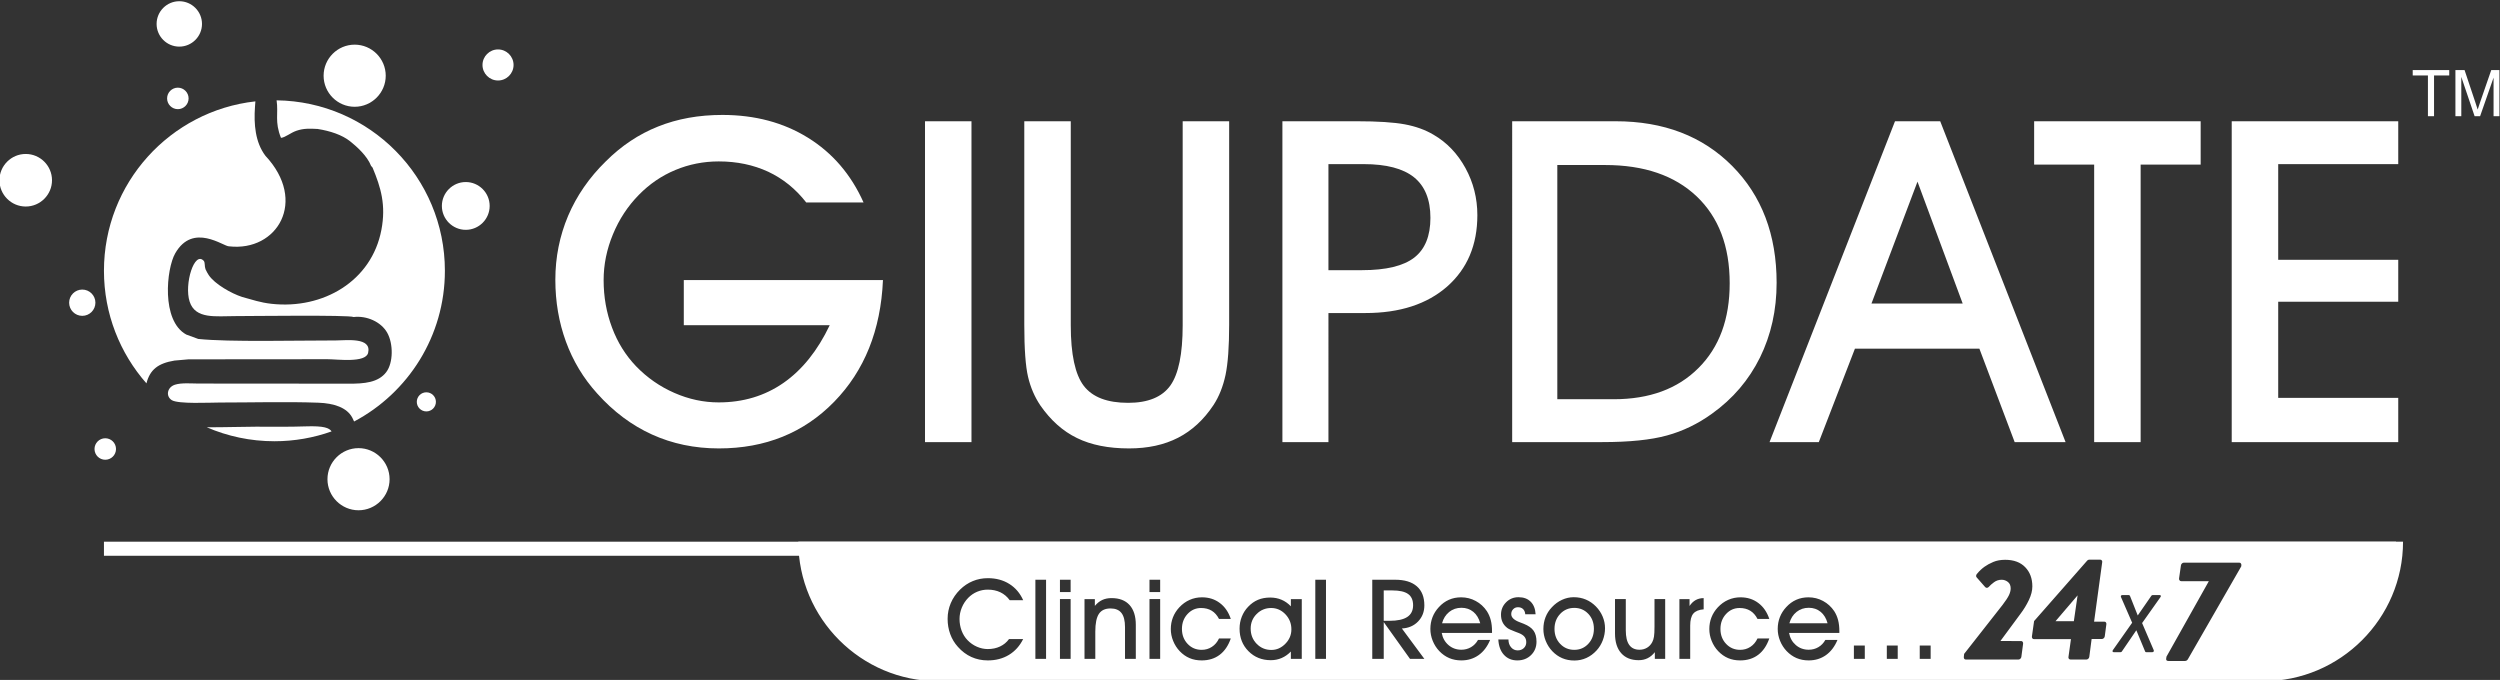 <?xml version="1.0" encoding="utf-8"?>
<!-- Generator: Adobe Illustrator 16.0.3, SVG Export Plug-In . SVG Version: 6.00 Build 0)  -->
<!DOCTYPE svg PUBLIC "-//W3C//DTD SVG 1.1//EN" "http://www.w3.org/Graphics/SVG/1.1/DTD/svg11.dtd">
<svg version="1.1" id="Layer_1" xmlns="http://www.w3.org/2000/svg" xmlns:xlink="http://www.w3.org/1999/xlink" x="0px" y="0px"
	 width="426.92px" height="116.11px" viewBox="0 0 426.92 116.11" enable-background="new 0 0 426.92 116.11" xml:space="preserve">
<rect x="0" y="0" width="426.92" height="116.11" fill="#333333" stroke="none"/>
<g>
	<g>
		<g>
			<path fill-rule="evenodd" clip-rule="evenodd" fill="#FFFFFF" d="M116.771,47.832h34.01c-0.373,8.554-3.16,15.476-8.335,20.781
				c-5.176,5.305-11.752,7.963-19.689,7.963c-4.136,0-7.938-0.796-11.418-2.376c-3.48-1.579-6.602-3.917-9.376-7.025
				c-2.337-2.581-4.11-5.522-5.317-8.823c-1.207-3.301-1.811-6.82-1.811-10.583c0-3.841,0.732-7.475,2.183-10.917
				c1.464-3.429,3.596-6.524,6.422-9.286c2.659-2.659,5.638-4.649,8.939-5.96c3.301-1.323,6.961-1.978,10.981-1.978
				c5.562,0,10.429,1.297,14.616,3.892s7.359,6.281,9.491,11.058h-9.787c-1.811-2.325-3.981-4.071-6.499-5.253
				c-2.53-1.169-5.343-1.759-8.438-1.759c-2.595,0-5.073,0.488-7.411,1.464c-2.351,0.976-4.431,2.402-6.242,4.251
				c-1.888,1.926-3.365,4.174-4.418,6.73c-1.066,2.569-1.593,5.176-1.593,7.835c0,2.851,0.476,5.548,1.438,8.104
				c0.951,2.543,2.325,4.739,4.11,6.602c1.888,1.952,4.071,3.468,6.538,4.546c2.466,1.079,4.983,1.619,7.552,1.619
				c4.187,0,7.873-1.105,11.071-3.327c3.198-2.222,5.831-5.51,7.899-9.851h-24.917V47.832L116.771,47.832z M165.898,75.497h-7.937
				V20.706h7.937V75.497z"/>
			<path fill-rule="evenodd" clip-rule="evenodd" fill="#FFFFFF" d="M174.915,20.706h7.938V55.55c0,4.958,0.745,8.413,2.222,10.339
				c1.49,1.939,4.007,2.902,7.578,2.902c3.39,0,5.792-0.988,7.205-2.954c1.4-1.965,2.106-5.394,2.106-10.288V20.706h7.937v34.768
				c0,3.712-0.206,6.563-0.616,8.541c-0.424,1.978-1.104,3.699-2.055,5.15c-1.657,2.504-3.673,4.366-6.049,5.587
				c-2.376,1.22-5.163,1.823-8.374,1.823c-3.519,0-6.486-0.59-8.888-1.772c-2.415-1.168-4.495-3.03-6.255-5.561
				c-0.976-1.452-1.683-3.083-2.106-4.894c-0.424-1.798-0.642-4.765-0.642-8.875V20.706L174.915,20.706z M226.854,46.136h5.754
				c4.085,0,7.052-0.719,8.901-2.145c1.836-1.426,2.761-3.686,2.761-6.794c0-3.108-0.938-5.42-2.8-6.922
				c-1.875-1.503-4.739-2.248-8.593-2.248h-6.023V46.136L226.854,46.136z M226.854,75.497h-7.86V20.706h12.716
				c3.583,0,6.306,0.18,8.181,0.526c1.862,0.347,3.507,0.938,4.906,1.772c2.286,1.323,4.098,3.224,5.459,5.702
				c1.349,2.466,2.029,5.151,2.029,8.041c0,5.086-1.721,9.145-5.15,12.176c-3.442,3.018-8.092,4.534-13.961,4.534h-6.319V75.497
				L226.854,75.497z M265.938,68.176h9.633c6.102,0,10.93-1.772,14.475-5.33c3.558-3.545,5.33-8.374,5.33-14.475
				c0-6.332-1.888-11.277-5.65-14.847c-3.764-3.558-8.965-5.343-15.618-5.343h-8.169V68.176L265.938,68.176z M273.618,75.497
				h-15.387V20.706h17.647c8.232,0,14.873,2.543,19.934,7.642c5.047,5.086,7.577,11.739,7.577,19.946
				c0,4.662-0.95,8.914-2.838,12.754c-1.901,3.84-4.624,7.038-8.194,9.594c-2.402,1.734-4.971,2.98-7.706,3.725
				C281.915,75.124,278.229,75.497,273.618,75.497L273.618,75.497z M335.165,51.839l-7.719-20.82l-7.86,20.82H335.165
				L335.165,51.839z M316.761,59.545h21.256l6.023,15.952h8.695l-21.41-54.791h-7.719l-21.424,54.791h8.413L316.761,59.545
				L316.761,59.545z M365.553,75.497h-7.937V28.104h-10.25v-7.397h28.437v7.397h-10.25V75.497L365.553,75.497z M409.543,75.497
				h-28.437V20.706h28.437v7.32h-20.499v16.337h20.499v7.167h-20.499v16.414h20.499V75.497z"/>
		</g>
		<rect x="17.752" y="92.504" fill-rule="evenodd" clip-rule="evenodd" fill="#FFFFFF" width="391.408" height="2.403"/>
		<g>
			<path fill-rule="evenodd" clip-rule="evenodd" fill="#FFFFFF" d="M14.05,53.937c1.236,0,2.244-1.008,2.244-2.244
				s-1.008-2.244-2.244-2.244s-2.244,1.008-2.244,2.244S12.814,53.937,14.05,53.937z"/>
			<path fill-rule="evenodd" clip-rule="evenodd" fill="#FFFFFF" d="M4.393,35.268c2.472,0,4.488-2.016,4.488-4.488
				s-2.016-4.488-4.488-4.488s-4.488,2.016-4.488,4.488S1.921,35.268,4.393,35.268z"/>
			<path fill-rule="evenodd" clip-rule="evenodd" fill="#FFFFFF" d="M72.807,70.258c0.899,0,1.632-0.733,1.632-1.633
				c0-0.898-0.733-1.632-1.632-1.632s-1.632,0.733-1.632,1.632C71.175,69.524,71.908,70.258,72.807,70.258z"/>
			<path fill-rule="evenodd" clip-rule="evenodd" fill="#FFFFFF" d="M79.539,39.247c2.248,0,4.08-1.833,4.08-4.08
				c0-2.247-1.833-4.081-4.08-4.081s-4.081,1.833-4.081,4.081C75.458,37.415,77.292,39.247,79.539,39.247z"/>
			<path fill-rule="evenodd" clip-rule="evenodd" fill="#FFFFFF" d="M60.565,18.234c2.922,0,5.305-2.383,5.305-5.305
				c0-2.921-2.383-5.304-5.305-5.304c-2.921,0-5.304,2.383-5.304,5.304C55.261,15.851,57.644,18.234,60.565,18.234z"/>
			<path fill-rule="evenodd" clip-rule="evenodd" fill="#FFFFFF" d="M85.048,13.746c1.46,0,2.652-1.191,2.652-2.652
				c0-1.46-1.191-2.652-2.652-2.652c-1.461,0-2.653,1.191-2.653,2.652C82.395,12.554,83.587,13.746,85.048,13.746z"/>
			<path fill-rule="evenodd" clip-rule="evenodd" fill="#FFFFFF" d="M30.619,7.962c2.135,0,3.876-1.741,3.876-3.876
				s-1.741-3.876-3.876-3.876c-2.135,0-3.876,1.741-3.876,3.876S28.484,7.962,30.619,7.962z"/>
			<path fill-rule="evenodd" clip-rule="evenodd" fill="#FFFFFF" d="M30.371,18.642c1.011,0,1.836-0.825,1.836-1.836
				s-0.825-1.836-1.836-1.836c-1.012,0-1.836,0.825-1.836,1.836S29.359,18.642,30.371,18.642z"/>
			<g>
				<path fill-rule="evenodd" clip-rule="evenodd" fill="#FFFFFF" d="M25.007,65.466c-4.515-5.128-7.255-11.857-7.255-19.227
					c0-14.979,11.313-27.313,25.86-28.929c-0.032,0.279-0.045,0.594-0.07,0.95c-0.206,2.933,0.035,6.036,1.787,8.348
					c7.224,7.725,2.027,16.4-6.207,15.458c-0.909,0.07-6.153-4.132-9.204,1.201c-1.502,2.625-2.417,11.519,1.898,13.867l2.038,0.747
					c5.254,0.552,17.084,0.248,23.478,0.257c1.787,0.002,6.172-0.609,5.533,2.114c-0.415,1.771-5.271,1.089-6.944,1.09
					l-23.739,0.021l-2.395,0.213C26.974,62.049,25.616,63.12,25.007,65.466z"/>
				<path fill-rule="evenodd" clip-rule="evenodd" fill="#FFFFFF" d="M56.623,73.671c-3.051,1.086-6.336,1.679-9.76,1.679
					c-4.107,0-8.016-0.853-11.559-2.387c2.996,0.021,6.059-0.098,8.398-0.098c2.825,0,5.654,0.047,8.477-0.054
					C55.352,72.699,56.236,73.091,56.623,73.671z"/>
				<path fill-rule="evenodd" clip-rule="evenodd" fill="#FFFFFF" d="M47.234,17.133c15.906,0.199,28.739,13.153,28.739,29.106
					c0,11.162-6.283,20.854-15.504,25.739c-0.087-0.209-0.189-0.425-0.306-0.646c-0.921-1.747-3.145-2.466-5.798-2.563
					c-5.502-0.199-11.308-0.03-16.844-0.03c-1.671,0-7.095,0.291-8.195-0.412c-1.055-0.674-0.791-2.199,0.552-2.632
					c1.114-0.357,2.79-0.202,3.991-0.196l25.566,0.02c2.842,0.024,5.177-0.208,6.52-1.97c1.218-1.599,1.226-4.864,0.165-6.736
					c-1.065-1.879-3.52-2.937-5.732-2.676c-0.768-0.379-17.763-0.157-20.197-0.157c-3.349,0-6.828,0.561-7.808-2.476
					c-0.957-2.96,0.813-8.776,2.435-6.932c0.223,0.332,0.081,0.867,0.28,1.408c0.095,0.254,0.44,0.837,0.541,0.987
					c1.023,1.537,3.848,3.14,5.712,3.744c1.804,0.479,3.045,0.955,5.053,1.174c8.757,0.954,17.07-3.858,18.729-12.642
					c0.801-4.229-0.085-7.203-1.51-10.62l-0.256-0.296c-0.658-1.715-2.488-3.334-3.602-4.218c-1.338-1.061-3.373-1.755-5.526-2.086
					c-1.316-0.072-2.388-0.12-3.629,0.312c-1.004,0.349-1.889,1.135-2.625,1.208C46.868,20.779,47.571,19.409,47.234,17.133z"/>
			</g>
			<path fill-rule="evenodd" clip-rule="evenodd" fill="#FFFFFF" d="M17.975,78.511c1.012,0,1.836-0.824,1.836-1.836
				s-0.825-1.836-1.836-1.836c-1.011,0-1.836,0.824-1.836,1.836S16.963,78.511,17.975,78.511z"/>
			<path fill-rule="evenodd" clip-rule="evenodd" fill="#FFFFFF" d="M61.224,87.138c2.922,0,5.305-2.384,5.305-5.305
				c0-2.922-2.383-5.305-5.305-5.305c-2.921,0-5.304,2.383-5.304,5.305C55.92,84.754,58.303,87.138,61.224,87.138z"/>
		</g>
		<g>
			<path fill-rule="evenodd" clip-rule="evenodd" fill="#FFFFFF" d="M136.328,92.504L136.328,92.504
				c0,13.099,10.716,23.814,23.814,23.814h226.405c13.099,0,23.814-10.716,23.814-23.813v-0.001H136.328z M164.208,107.69
				c0.237,0.627,0.573,1.169,1.014,1.628c0.462,0.481,0.998,0.855,1.605,1.121c0.605,0.267,1.226,0.399,1.856,0.399
				c0.773,0,1.473-0.146,2.093-0.44c0.621-0.291,1.134-0.716,1.536-1.271h2.413c-0.585,1.179-1.399,2.081-2.435,2.708
				s-2.236,0.941-3.604,0.941c-1.014,0-1.948-0.196-2.806-0.586c-0.855-0.39-1.625-0.966-2.303-1.732
				c-0.577-0.637-1.013-1.362-1.308-2.176c-0.298-0.814-0.446-1.683-0.446-2.61c0-0.94,0.181-1.833,0.538-2.676
				c0.358-0.846,0.884-1.612,1.578-2.306c0.655-0.643,1.384-1.131,2.185-1.46c0.798-0.333,1.66-0.497,2.581-0.497
				c1.387,0,2.604,0.326,3.652,0.981c1.048,0.656,1.837,1.584,2.369,2.781h-2.299c-0.434-0.599-0.966-1.049-1.596-1.353
				c-0.634-0.301-1.346-0.453-2.147-0.453c-0.637,0-1.242,0.12-1.818,0.361c-0.577,0.24-1.086,0.592-1.533,1.048
				c-0.463,0.476-0.827,1.029-1.086,1.659c-0.26,0.634-0.39,1.276-0.39,1.933C163.856,106.396,163.973,107.061,164.208,107.69z
				 M178.635,112.511h-1.824V99h1.824V112.511z M182.829,112.511h-1.824v-10.204h1.824V112.511z M182.829,101.109h-1.824V99h1.824
				V101.109z M193.959,112.511h-1.843v-5.416c0-1.083-0.199-1.888-0.602-2.409c-0.402-0.523-1.023-0.783-1.865-0.783
				c-0.916,0-1.578,0.308-1.989,0.922c-0.412,0.617-0.618,1.632-0.618,3.05v4.637h-1.843v-10.204h1.768v1.159
				c0.383-0.459,0.808-0.795,1.267-1.011c0.459-0.212,0.988-0.319,1.581-0.319c1.336,0,2.359,0.393,3.075,1.178
				c0.712,0.789,1.07,1.913,1.07,3.383V112.511z M198.119,112.511h-1.824v-10.204h1.824V112.511z M198.119,101.109h-1.824V99h1.824
				V101.109z M202.804,109.952c0.643,0.681,1.444,1.02,2.4,1.02c0.646,0,1.226-0.168,1.745-0.507
				c0.52-0.336,0.925-0.813,1.216-1.432h2.014c-0.427,1.229-1.061,2.16-1.903,2.794c-0.839,0.633-1.862,0.95-3.069,0.95
				c-0.76,0-1.451-0.13-2.068-0.393c-0.621-0.264-1.178-0.659-1.682-1.186c-0.475-0.5-0.849-1.083-1.118-1.748
				c-0.27-0.661-0.402-1.343-0.402-2.033c0-0.712,0.124-1.377,0.368-1.998c0.244-0.621,0.604-1.188,1.08-1.701
				c0.525-0.563,1.115-0.991,1.771-1.279c0.658-0.291,1.358-0.437,2.105-0.437c1.172,0,2.186,0.322,3.043,0.969
				c0.862,0.643,1.485,1.549,1.875,2.718h-2.014c-0.323-0.624-0.735-1.09-1.245-1.4c-0.507-0.307-1.112-0.462-1.818-0.462
				c-0.909,0-1.682,0.342-2.315,1.029c-0.633,0.687-0.95,1.536-0.95,2.543C201.838,108.419,202.161,109.271,202.804,109.952z
				 M222.299,112.511h-1.862v-1.251c-0.469,0.488-0.995,0.855-1.571,1.105c-0.579,0.25-1.194,0.374-1.85,0.374
				c-1.532,0-2.806-0.514-3.819-1.536c-1.013-1.023-1.52-2.306-1.52-3.845c0-0.719,0.126-1.4,0.38-2.043
				c0.253-0.644,0.614-1.21,1.083-1.697c0.513-0.539,1.074-0.935,1.685-1.191c0.608-0.256,1.302-0.386,2.081-0.386
				c0.696,0,1.34,0.123,1.929,0.373c0.586,0.247,1.121,0.621,1.603,1.124v-1.231h1.862V112.511z M226.437,112.511h-1.825V99h1.825
				V112.511z M243.232,112.511h-2.451l-4.484-6.277v6.277h-1.958V99h3.896c1.622,0,2.86,0.374,3.716,1.124
				c0.854,0.748,1.282,1.831,1.282,3.246c0,1.103-0.357,2.021-1.074,2.763c-0.715,0.737-1.637,1.134-2.765,1.19L243.232,112.511z
				 M254.79,108.083h-8.589c0.155,0.855,0.541,1.546,1.156,2.075c0.614,0.528,1.346,0.795,2.191,0.795
				c0.604,0,1.159-0.146,1.656-0.438s0.894-0.703,1.191-1.235h2.071c-0.47,1.131-1.128,1.999-1.971,2.597
				c-0.846,0.6-1.827,0.9-2.945,0.9c-0.757,0-1.444-0.134-2.071-0.399c-0.624-0.267-1.188-0.665-1.697-1.197
				c-0.476-0.5-0.849-1.083-1.118-1.745c-0.27-0.665-0.402-1.343-0.402-2.036c0-0.716,0.124-1.388,0.367-2.012
				c0.244-0.627,0.605-1.193,1.08-1.707c0.507-0.557,1.08-0.975,1.717-1.257s1.33-0.421,2.087-0.421
				c0.896,0,1.729,0.209,2.499,0.627c0.77,0.414,1.406,0.997,1.906,1.745c0.295,0.462,0.517,0.972,0.659,1.526
				c0.143,0.551,0.212,1.185,0.212,1.894V108.083z M261.455,111.868c-0.621,0.604-1.4,0.909-2.341,0.909
				c-0.947,0-1.71-0.32-2.293-0.957s-0.899-1.508-0.956-2.615h1.729c0,0.538,0.149,0.984,0.45,1.336s0.675,0.525,1.128,0.525
				c0.424,0,0.775-0.133,1.051-0.396c0.276-0.263,0.412-0.599,0.412-1.007c0-0.361-0.099-0.665-0.295-0.912
				c-0.193-0.247-0.51-0.46-0.943-0.634c-0.149-0.061-0.358-0.143-0.631-0.241c-0.722-0.271-1.181-0.487-1.38-0.648
				c-0.364-0.288-0.634-0.618-0.805-0.985c-0.175-0.367-0.26-0.795-0.26-1.276c0-0.826,0.288-1.529,0.867-2.112
				c0.576-0.58,1.286-0.871,2.119-0.871c0.874,0,1.564,0.253,2.078,0.764c0.516,0.51,0.794,1.226,0.845,2.144h-1.767
				c-0.032-0.377-0.155-0.671-0.371-0.88c-0.218-0.212-0.507-0.317-0.874-0.317c-0.326,0-0.602,0.114-0.82,0.339
				c-0.219,0.226-0.329,0.507-0.329,0.84c0,0.569,0.494,1.035,1.485,1.399c0.278,0.107,0.497,0.19,0.659,0.254
				c0.782,0.313,1.339,0.706,1.672,1.178c0.332,0.469,0.497,1.096,0.497,1.882C262.383,110.5,262.072,111.26,261.455,111.868z
				 M273.71,109.328c-0.251,0.662-0.599,1.238-1.052,1.732c-0.52,0.57-1.103,1.001-1.748,1.295c-0.646,0.295-1.334,0.44-2.065,0.44
				c-0.747,0-1.438-0.133-2.067-0.402c-0.631-0.269-1.197-0.668-1.698-1.194c-0.475-0.5-0.849-1.083-1.118-1.748
				c-0.269-0.661-0.401-1.343-0.401-2.033c0-0.725,0.123-1.399,0.367-2.026c0.243-0.627,0.604-1.191,1.08-1.691
				c0.513-0.551,1.089-0.976,1.735-1.271c0.643-0.297,1.308-0.446,2.002-0.446c0.74,0,1.431,0.133,2.064,0.399
				c0.634,0.266,1.207,0.658,1.72,1.178c0.501,0.514,0.887,1.09,1.156,1.732c0.269,0.643,0.402,1.308,0.402,1.995
				C274.087,107.985,273.96,108.666,273.71,109.328z M284.361,112.511h-1.767v-1.14c-0.368,0.462-0.776,0.805-1.232,1.029
				c-0.453,0.225-0.963,0.339-1.526,0.339c-1.286,0-2.28-0.399-2.986-1.197c-0.707-0.795-1.059-1.916-1.059-3.363v-5.872h1.844
				v5.343c0,1.103,0.193,1.926,0.583,2.477s0.976,0.827,1.751,0.827c0.484,0,0.912-0.114,1.289-0.34
				c0.377-0.225,0.678-0.547,0.899-0.969c0.137-0.26,0.234-0.57,0.291-0.928c0.061-0.358,0.089-0.938,0.089-1.735v-4.675h1.824
				V112.511z M290.932,104.055c-0.824,0.063-1.409,0.304-1.768,0.729c-0.354,0.424-0.532,1.105-0.532,2.046v5.682h-1.843v-10.204
				h1.732v1.175c0.301-0.453,0.649-0.788,1.042-1.007s0.849-0.333,1.368-0.339V104.055z M294.762,109.952
				c0.643,0.681,1.444,1.02,2.4,1.02c0.646,0,1.226-0.168,1.745-0.507c0.52-0.336,0.925-0.813,1.216-1.432h2.015
				c-0.428,1.229-1.061,2.16-1.903,2.794c-0.84,0.633-1.862,0.95-3.068,0.95c-0.761,0-1.451-0.13-2.068-0.393
				c-0.621-0.264-1.179-0.659-1.682-1.186c-0.476-0.5-0.85-1.083-1.118-1.748c-0.27-0.661-0.402-1.343-0.402-2.033
				c0-0.712,0.123-1.377,0.367-1.998s0.605-1.188,1.08-1.701c0.525-0.563,1.115-0.991,1.771-1.279
				c0.659-0.291,1.358-0.437,2.106-0.437c1.172,0,2.185,0.322,3.043,0.969c0.861,0.643,1.485,1.549,1.875,2.718h-2.015
				c-0.322-0.624-0.734-1.09-1.244-1.4c-0.507-0.307-1.111-0.462-1.818-0.462c-0.908,0-1.682,0.342-2.314,1.029
				c-0.634,0.687-0.95,1.536-0.95,2.543C293.796,108.419,294.118,109.271,294.762,109.952z M314.104,108.083h-8.589
				c0.155,0.855,0.542,1.546,1.156,2.075c0.614,0.528,1.346,0.795,2.191,0.795c0.605,0,1.159-0.146,1.656-0.438
				c0.498-0.291,0.894-0.703,1.191-1.235h2.071c-0.469,1.131-1.128,1.999-1.97,2.597c-0.846,0.6-1.828,0.9-2.945,0.9
				c-0.758,0-1.444-0.134-2.071-0.399c-0.624-0.267-1.188-0.665-1.698-1.197c-0.475-0.5-0.849-1.083-1.118-1.745
				c-0.269-0.665-0.401-1.343-0.401-2.036c0-0.716,0.123-1.388,0.367-2.012c0.243-0.627,0.604-1.193,1.08-1.707
				c0.507-0.557,1.08-0.975,1.716-1.257c0.637-0.282,1.33-0.421,2.088-0.421c0.896,0,1.729,0.209,2.498,0.627
				c0.77,0.414,1.406,0.997,1.907,1.745c0.294,0.462,0.516,0.972,0.658,1.526c0.143,0.551,0.212,1.185,0.212,1.894V108.083z
				 M318.447,112.511h-1.862v-2.28h1.862V112.511z M324.07,112.511h-1.862v-2.28h1.862V112.511z M329.693,112.511h-1.863v-2.28
				h1.863V112.511z M345.136,109.467c0.115,0,0.206,0.046,0.271,0.136c0.065,0.091,0.091,0.202,0.074,0.334l-0.297,2.222
				c-0.016,0.132-0.073,0.242-0.172,0.333c-0.1,0.09-0.206,0.136-0.321,0.136h-8.985c-0.132,0-0.227-0.046-0.284-0.136
				c-0.058-0.091-0.078-0.201-0.062-0.333l0.05-0.494l6.565-8.368c0.527-0.691,0.889-1.242,1.087-1.653
				c0.197-0.412,0.296-0.799,0.296-1.161c0-0.493-0.16-0.863-0.481-1.11c-0.32-0.247-0.671-0.37-1.049-0.37
				c-0.494,0-0.93,0.14-1.309,0.42c-0.379,0.279-0.683,0.551-0.913,0.814c-0.099,0.099-0.206,0.147-0.321,0.147
				s-0.214-0.049-0.296-0.147l-1.432-1.63c-0.083-0.082-0.115-0.185-0.099-0.309c0.016-0.123,0.074-0.234,0.173-0.333
				c0.361-0.444,0.781-0.839,1.259-1.185c0.411-0.296,0.909-0.567,1.493-0.814s1.263-0.37,2.036-0.37
				c1.465,0,2.604,0.419,3.419,1.259c0.815,0.839,1.223,1.934,1.223,3.283c0,0.724-0.198,1.501-0.593,2.332
				c-0.396,0.831-0.88,1.625-1.456,2.383l-3.407,4.615H345.136z M359.428,108.652c-0.017,0.132-0.074,0.243-0.173,0.333
				c-0.099,0.091-0.206,0.136-0.321,0.136h-1.752l-0.396,3.037c-0.017,0.132-0.073,0.242-0.173,0.333
				c-0.099,0.09-0.205,0.136-0.32,0.136h-2.716c-0.115,0-0.21-0.046-0.283-0.136c-0.074-0.091-0.095-0.201-0.063-0.333l0.42-3.012
				h-6.295c-0.132,0-0.23-0.045-0.296-0.136s-0.091-0.202-0.074-0.333l0.37-2.617l9.084-10.343c0.099-0.099,0.214-0.148,0.346-0.148
				h1.852c0.115,0,0.21,0.046,0.284,0.136c0.074,0.091,0.094,0.202,0.062,0.334l-1.382,10.12h1.752c0.115,0,0.206,0.041,0.271,0.124
				c0.066,0.082,0.091,0.188,0.074,0.32L359.428,108.652z M368.939,101.967l-3.136,4.432l1.979,4.612
				c0.047,0.102,0.042,0.188-0.014,0.258c-0.056,0.069-0.135,0.104-0.236,0.104h-1.018c-0.065,0-0.111-0.017-0.14-0.049
				c-0.027-0.033-0.046-0.059-0.056-0.076l-1.491-3.596h-0.027l-2.453,3.596c-0.046,0.083-0.125,0.125-0.236,0.125h-1.129
				c-0.121,0-0.195-0.037-0.224-0.111c-0.027-0.074-0.009-0.158,0.057-0.251l3.288-4.669l-1.909-4.39
				c-0.037-0.093-0.032-0.172,0.015-0.236c0.046-0.065,0.12-0.098,0.223-0.098h1.101c0.093,0,0.163,0.056,0.209,0.167l1.311,3.303
				h0.014l2.313-3.345c0.019-0.027,0.046-0.056,0.083-0.083c0.037-0.028,0.084-0.042,0.14-0.042h1.198
				c0.103,0,0.167,0.035,0.195,0.104S369.004,101.874,368.939,101.967z M382.729,96.729l-9.109,15.848
				c-0.114,0.198-0.288,0.297-0.519,0.297h-2.789c-0.313,0-0.444-0.14-0.395-0.42l0.049-0.32l7.233-12.886h-4.715
				c-0.115,0-0.21-0.046-0.284-0.136c-0.074-0.091-0.103-0.202-0.087-0.334l0.321-2.222c0.017-0.131,0.074-0.242,0.173-0.333
				s0.206-0.136,0.321-0.136h9.479c0.115,0,0.206,0.045,0.271,0.136c0.066,0.091,0.091,0.202,0.074,0.333L382.729,96.729z"/>
			<path fill-rule="evenodd" clip-rule="evenodd" fill="#FFFFFF" d="M268.829,103.808c-0.953,0-1.755,0.342-2.4,1.026
				c-0.646,0.684-0.969,1.539-0.969,2.565c0,1.02,0.322,1.872,0.969,2.553c0.646,0.681,1.453,1.02,2.416,1.02
				c0.947,0,1.742-0.342,2.382-1.026c0.64-0.684,0.96-1.539,0.96-2.565c0-1.032-0.32-1.887-0.96-2.562
				S269.786,103.808,268.829,103.808z"/>
			<path fill-rule="evenodd" clip-rule="evenodd" fill="#FFFFFF" d="M217.073,103.827c-0.967,0-1.79,0.339-2.474,1.02
				c-0.682,0.681-1.023,1.514-1.023,2.495c0,1.036,0.342,1.9,1.023,2.601c0.684,0.7,1.521,1.048,2.508,1.048
				c0.903,0,1.698-0.351,2.389-1.055c0.69-0.699,1.032-1.523,1.032-2.46c0-1.005-0.339-1.862-1.023-2.578
				C218.821,104.185,218.011,103.827,217.073,103.827z"/>
			<polygon fill-rule="evenodd" clip-rule="evenodd" fill="#FFFFFF" points="354.146,106.085 354.787,101.667 351.01,106.085 			"/>
			<path fill-rule="evenodd" clip-rule="evenodd" fill="#FFFFFF" d="M310.902,104.479c-0.561-0.459-1.235-0.69-2.021-0.69
				c-0.805,0-1.501,0.237-2.091,0.709c-0.589,0.472-0.997,1.115-1.219,1.932h6.518C311.861,105.591,311.466,104.938,310.902,104.479
				z"/>
			<path fill-rule="evenodd" clip-rule="evenodd" fill="#FFFFFF" d="M251.589,104.479c-0.562-0.459-1.235-0.69-2.021-0.69
				c-0.804,0-1.501,0.237-2.09,0.709s-0.998,1.115-1.22,1.932h6.519C252.548,105.591,252.152,104.938,251.589,104.479z"/>
			<path fill-rule="evenodd" clip-rule="evenodd" fill="#FFFFFF" d="M240.461,101.436c-0.57-0.408-1.47-0.611-2.698-0.611h-1.466
				v5.188h1c1.355,0,2.363-0.219,3.025-0.658c0.661-0.438,0.991-1.105,0.991-1.999C241.313,102.484,241.028,101.844,240.461,101.436
				z"/>
		</g>
	</g>
	<path fill-rule="evenodd" clip-rule="evenodd" fill="#FFFFFF" d="M414.612,19.844v-6.952h-2.597v-0.924h6.237v0.924h-2.596v6.952
		H414.612L414.612,19.844z M419.307,19.844v-7.876h1.563l1.862,5.575c0.173,0.519,0.298,0.908,0.376,1.167
		c0.09-0.286,0.231-0.708,0.422-1.264l1.896-5.478h1.396v7.876h-1.001v-6.589l-2.299,6.589h-0.938l-2.273-6.71v6.71H419.307z"/>
</g>
</svg>
